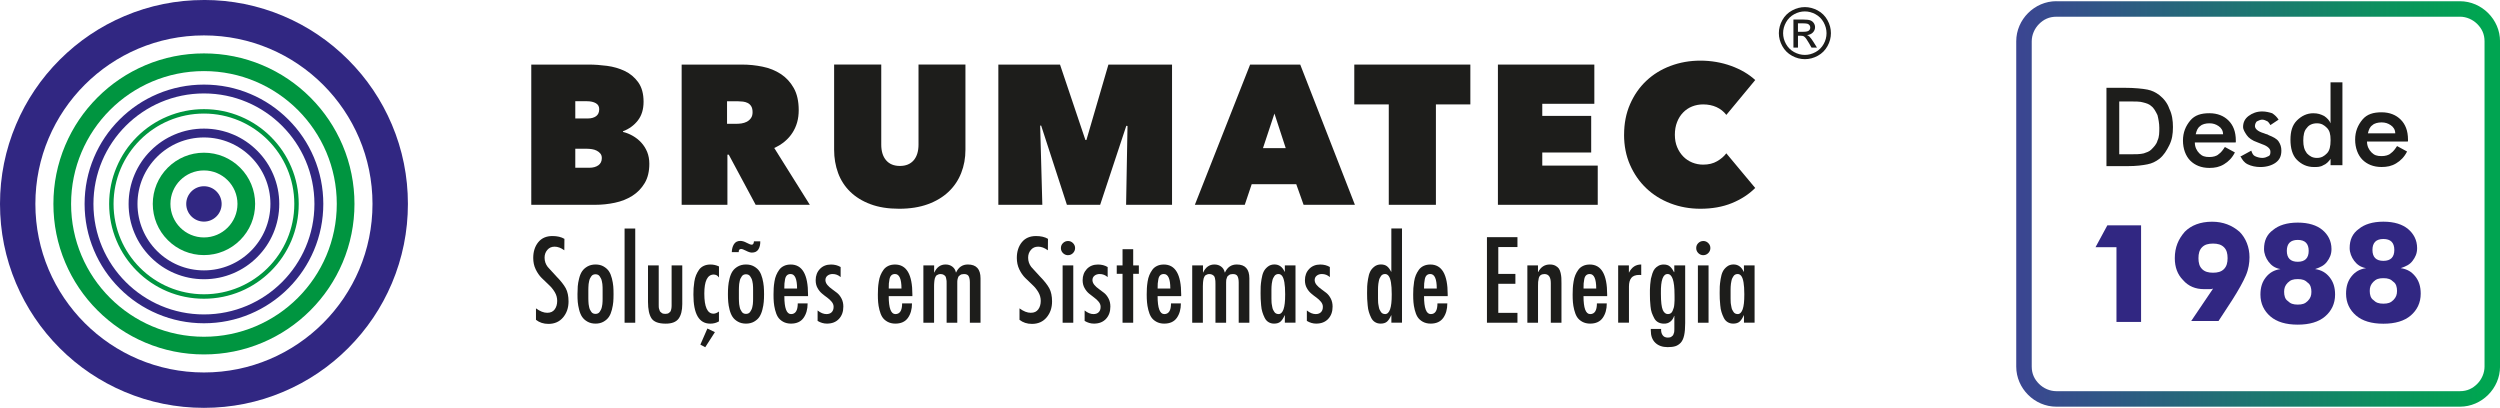 <svg xmlns="http://www.w3.org/2000/svg" xmlns:xlink="http://www.w3.org/1999/xlink" id="Camada_2" data-name="Camada 2" viewBox="0 0 729.33 118.99"><defs><style>      .cls-1 {        fill: none;      }      .cls-2 {        fill: #1d1d1b;      }      .cls-3 {        fill: url(#Gradiente_sem_nome_20);      }      .cls-4 {        fill: #312782;      }      .cls-5 {        fill: #009540;      }    </style><linearGradient id="Gradiente_sem_nome_20" data-name="Gradiente sem nome 20" x1="-1454.24" y1="2434.21" x2="-1411.73" y2="2434.21" gradientTransform="translate(5424.29 8154.91) scale(3.33 -3.33)" gradientUnits="userSpaceOnUse"><stop offset="0" stop-color="#3e4095"></stop><stop offset="1" stop-color="#00a551"></stop></linearGradient></defs><g id="P&#xE1;g_4" data-name="P&#xE1;g 4"><g><g><path class="cls-5" d="M59.5,49.72c5.4,0,9.78,4.38,9.78,9.77s-4.38,9.78-9.78,9.78-9.78-4.38-9.78-9.78,4.37-9.77,9.78-9.77M59.5,44.55c-3.99,0-7.74,1.56-10.56,4.37-2.82,2.83-4.37,6.58-4.37,10.56s1.55,7.74,4.37,10.56c2.82,2.82,6.57,4.38,10.56,4.38s7.74-1.56,10.56-4.38c2.82-2.82,4.37-6.57,4.37-10.56s-1.55-7.74-4.37-10.56c-2.82-2.81-6.57-4.37-10.56-4.37Z"></path><path class="cls-4" d="M64.66,59.49c0,2.85-2.31,5.16-5.16,5.16s-5.17-2.31-5.17-5.16,2.32-5.16,5.17-5.16,5.16,2.31,5.16,5.16"></path><path class="cls-4" d="M59.5,10.33c27.15,0,49.17,22.01,49.17,49.16s-22.02,49.17-49.17,49.17S10.32,86.64,10.32,59.49,32.34,10.33,59.5,10.33M59.5,0c-8.03,0-15.82,1.57-23.16,4.68-7.09,3-13.45,7.29-18.92,12.75-5.46,5.46-9.75,11.82-12.74,18.91C1.57,43.67,0,51.47,0,59.49s1.57,15.82,4.68,23.16c3,7.08,7.28,13.44,12.74,18.91,5.46,5.46,11.83,9.75,18.91,12.74,7.34,3.11,15.14,4.68,23.17,4.68s15.82-1.57,23.16-4.68c7.09-3,13.45-7.28,18.91-12.74,5.46-5.46,9.75-11.82,12.75-18.91,3.1-7.34,4.68-15.13,4.68-23.16s-1.57-15.82-4.68-23.16c-3-7.09-7.29-13.45-12.75-18.91-5.46-5.46-11.82-9.75-18.91-12.75-7.34-3.1-15.13-4.68-23.16-4.68Z"></path><path class="cls-4" d="M59.5,40.1c10.71,0,19.39,8.68,19.39,19.39s-8.68,19.39-19.39,19.39-19.39-8.69-19.39-19.39,8.69-19.39,19.39-19.39M59.5,37.52c-2.97,0-5.85.58-8.56,1.73-2.61,1.1-4.97,2.69-6.98,4.71-2.02,2.01-3.6,4.36-4.71,6.98-1.15,2.71-1.73,5.59-1.73,8.55s.58,5.85,1.73,8.55c1.1,2.62,2.69,4.96,4.71,6.98,2.01,2.02,4.37,3.61,6.98,4.71,2.71,1.14,5.59,1.73,8.56,1.73s5.84-.58,8.55-1.73c2.62-1.11,4.97-2.69,6.98-4.71,2.02-2.02,3.6-4.36,4.71-6.98,1.15-2.71,1.73-5.59,1.73-8.55s-.58-5.84-1.73-8.55c-1.11-2.62-2.69-4.97-4.71-6.98-2.02-2.02-4.37-3.61-6.98-4.71-2.71-1.14-5.59-1.73-8.55-1.73Z"></path><path class="cls-5" d="M59.5,33.13c14.56,0,26.36,11.8,26.36,26.36s-11.8,26.36-26.36,26.36-26.37-11.8-26.37-26.36,11.81-26.36,26.37-26.36M59.5,31.84c-3.73,0-7.36.74-10.77,2.18-3.29,1.39-6.25,3.38-8.79,5.92-2.54,2.54-4.53,5.5-5.92,8.8-1.45,3.4-2.18,7.03-2.18,10.76s.73,7.35,2.18,10.77c1.39,3.29,3.39,6.25,5.92,8.78,2.54,2.54,5.5,4.53,8.79,5.93,3.41,1.44,7.04,2.17,10.77,2.17s7.35-.74,10.76-2.17c3.3-1.4,6.25-3.39,8.79-5.93,2.54-2.53,4.53-5.5,5.93-8.78,1.44-3.42,2.17-7.03,2.17-10.77s-.72-7.36-2.17-10.76c-1.39-3.3-3.39-6.25-5.93-8.8-2.54-2.54-5.5-4.53-8.79-5.92-3.41-1.44-7.03-2.18-10.76-2.18Z"></path><path class="cls-4" d="M59.5,27.26c17.8,0,32.23,14.43,32.23,32.24s-14.43,32.23-32.23,32.23-32.24-14.43-32.24-32.23,14.43-32.24,32.24-32.24M59.5,24.68c-4.7,0-9.26.92-13.55,2.73-4.15,1.75-7.87,4.27-11.07,7.46-3.2,3.2-5.71,6.92-7.46,11.06-1.82,4.29-2.74,8.86-2.74,13.56s.92,9.26,2.74,13.55c1.75,4.15,4.26,7.87,7.46,11.07,3.19,3.2,6.92,5.71,11.07,7.46,4.29,1.82,8.85,2.74,13.55,2.74s9.26-.92,13.55-2.74c4.15-1.76,7.87-4.26,11.07-7.46,3.2-3.2,5.7-6.92,7.46-11.07,1.82-4.29,2.74-8.85,2.74-13.55s-.92-9.26-2.74-13.56c-1.76-4.15-4.26-7.87-7.46-11.06-3.2-3.19-6.92-5.71-11.07-7.46-4.29-1.82-8.85-2.73-13.55-2.73Z"></path><path class="cls-5" d="M59.5,20.74c21.4,0,38.75,17.35,38.75,38.75s-17.35,38.75-38.75,38.75-38.76-17.35-38.76-38.75S38.09,20.74,59.5,20.74M59.5,15.58c-5.93,0-11.68,1.16-17.1,3.45-5.23,2.22-9.93,5.38-13.96,9.41-4.03,4.03-7.2,8.72-9.41,13.96-2.29,5.41-3.45,11.16-3.45,17.09s1.16,11.68,3.45,17.09c2.21,5.23,5.38,9.93,9.41,13.96,4.03,4.03,8.73,7.2,13.96,9.41,5.42,2.29,11.17,3.45,17.1,3.45s11.68-1.16,17.09-3.45c5.23-2.21,9.93-5.38,13.96-9.41,4.03-4.03,7.19-8.73,9.41-13.96,2.29-5.42,3.45-11.17,3.45-17.09s-1.16-11.68-3.45-17.09c-2.22-5.23-5.38-9.93-9.41-13.96-4.03-4.03-8.73-7.2-13.96-9.41-5.42-2.29-11.17-3.45-17.09-3.45Z"></path><path class="cls-2" d="M181.75,38.49c.97.23,1.91.61,2.83,1.13.92.52,1.75,1.17,2.48,1.96.73.79,1.31,1.7,1.74,2.74.42,1.04.63,2.2.63,3.47,0,2.23-.45,4.11-1.36,5.63-.91,1.52-2.1,2.76-3.59,3.7-1.48.94-3.17,1.62-5.08,2.02-1.9.41-3.86.61-5.86.61h-18.55V18.84h16.81c1.66,0,3.42.13,5.29.37,1.87.25,3.59.75,5.17,1.5,1.58.75,2.89,1.85,3.93,3.29,1.04,1.45,1.56,3.34,1.56,5.69,0,2.19-.55,4.01-1.65,5.43-1.1,1.43-2.55,2.49-4.36,3.18v.17ZM167.83,29.53v5.03h3.69c.96,0,1.75-.22,2.37-.66.61-.44.92-1.13.92-2.06,0-.77-.32-1.35-.98-1.73-.66-.38-1.52-.58-2.6-.58h-3.41ZM167.83,43.39v5.55h4.1c1.08,0,1.95-.24,2.63-.72.67-.48,1.01-1.18,1.01-2.1,0-.54-.14-.98-.43-1.33-.29-.35-.65-.63-1.07-.84-.42-.22-.87-.35-1.36-.43-.48-.07-.93-.12-1.36-.12h-3.52Z"></path><path class="cls-2" d="M198.86,18.84h17.62c2,0,4,.2,5.98.61,1.99.4,3.76,1.12,5.32,2.14,1.56,1.02,2.82,2.38,3.79,4.1.96,1.71,1.44,3.86,1.44,6.44s-.61,4.71-1.84,6.62c-1.23,1.9-3,3.38-5.3,4.42l10.38,16.58h-15.8l-7.84-14.62h-.4v14.62h-13.35V18.84ZM212.09,36.12h2.7c.46,0,.97-.04,1.52-.11.55-.08,1.07-.25,1.55-.49.48-.25.88-.6,1.2-1.04.33-.44.49-1.03.49-1.76s-.14-1.31-.4-1.73c-.26-.42-.61-.74-1.03-.95-.42-.21-.88-.34-1.37-.4-.49-.06-.96-.09-1.38-.09h-3.27v6.59Z"></path><path class="cls-2" d="M262.3,60.9c-3.2,0-5.98-.44-8.35-1.33-2.37-.88-4.34-2.1-5.92-3.64-1.58-1.54-2.76-3.36-3.53-5.46-.77-2.1-1.16-4.36-1.16-6.79v-24.85h13.75v23.34c0,1.96.47,3.49,1.42,4.59.94,1.1,2.28,1.65,4.02,1.65s3.07-.55,4.02-1.65c.94-1.1,1.41-2.63,1.41-4.59v-23.34h13.69v24.85c0,2.43-.41,4.69-1.24,6.79-.83,2.1-2.05,3.92-3.67,5.46-1.62,1.54-3.63,2.76-6.04,3.64-2.41.88-5.21,1.33-8.4,1.33"></path><polygon class="cls-2" points="303.45 36.64 304.08 59.75 291.25 59.75 291.25 18.84 309.24 18.84 316.65 40.85 316.94 40.85 323.36 18.84 341.92 18.84 341.92 59.75 328.52 59.75 328.93 36.75 328.58 36.7 320.95 59.75 311.25 59.75 303.74 36.64 303.45 36.64"></polygon><path class="cls-2" d="M364.7,18.84h14.62l15.95,40.91h-14.97l-2.14-6.01h-13l-2.02,6.01h-14.56l16.12-40.91ZM371.8,33.11l-3.35,10.11h6.64l-3.3-10.11Z"></path><polygon class="cls-2" points="418.9 59.75 405.15 59.75 405.15 30.46 395.09 30.46 395.09 18.84 428.95 18.84 428.95 30.46 418.9 30.46 418.9 59.75"></polygon><polygon class="cls-2" points="436.99 18.84 465.12 18.84 465.12 30.28 449.93 30.28 449.93 33.81 464.2 33.81 464.2 44.49 449.93 44.49 449.93 48.31 466.11 48.31 466.11 59.75 436.99 59.75 436.99 18.84"></polygon><path class="cls-2" d="M473.8,39.29c0-3.27.58-6.24,1.74-8.89,1.16-2.66,2.73-4.93,4.74-6.82,2-1.89,4.36-3.34,7.08-4.36,2.72-1.02,5.61-1.53,8.7-1.53s6.14.51,8.95,1.53c2.81,1.02,5.16,2.4,7.05,4.13l-8.43,10.17c-.77-1-1.74-1.76-2.89-2.28-1.15-.52-2.45-.78-3.87-.78-1.15,0-2.23.2-3.23.6-1,.4-1.88.99-2.63,1.77-.75.77-1.34,1.7-1.76,2.8-.43,1.1-.64,2.32-.64,3.67s.22,2.55.66,3.61c.44,1.06,1.04,1.98,1.79,2.75.75.77,1.63,1.35,2.63,1.76,1,.4,2.06.61,3.17.61,1.58,0,2.94-.33,4.07-.99,1.14-.66,2.03-1.43,2.69-2.31l8.43,10.11c-1.85,1.85-4.12,3.32-6.81,4.42-2.7,1.1-5.76,1.64-9.19,1.64-3.08,0-5.98-.52-8.7-1.56-2.72-1.04-5.08-2.51-7.08-4.42-2.01-1.91-3.58-4.18-4.74-6.82-1.16-2.64-1.74-5.58-1.74-8.81"></path><path class="cls-2" d="M164.66,69.68l-.03,3.34c-.97-.71-1.91-1.06-2.82-1.06s-1.59.31-2.13.94c-.54.62-.81,1.38-.81,2.27,0,1.02.31,1.92.93,2.72l2.52,2.75c1.28,1.3,2.19,2.46,2.73,3.46.54,1,.81,2.29.81,3.86,0,1.83-.53,3.38-1.59,4.64-1.06,1.26-2.49,1.89-4.27,1.89-1.43,0-2.65-.4-3.64-1.19v-3.34c1.17.86,2.26,1.29,3.27,1.29s1.7-.33,2.19-.99c.49-.66.73-1.49.73-2.49,0-.9-.23-1.75-.71-2.55-.48-.8-1.06-1.51-1.76-2.15-.7-.64-1.38-1.3-2.07-1.99-.68-.68-1.26-1.52-1.74-2.52-.48-.99-.71-2.09-.71-3.31,0-1.85.49-3.38,1.46-4.58.97-1.2,2.35-1.81,4.14-1.81,1.41,0,2.58.27,3.51.83"></path><path class="cls-2" d="M176.1,93.83c-.68.39-1.47.58-2.36.58s-1.7-.19-2.37-.58c-.68-.38-1.19-.86-1.56-1.41-.37-.55-.65-1.24-.86-2.07-.21-.83-.34-1.58-.4-2.25-.06-.67-.08-1.43-.08-2.27s.03-1.63.08-2.32c.06-.68.18-1.44.4-2.28.21-.84.49-1.53.86-2.08.37-.55.88-1.02,1.56-1.41.67-.38,1.46-.58,2.37-.58s1.69.19,2.36.58c.67.39,1.19.86,1.55,1.41.37.55.65,1.25.86,2.08.21.84.34,1.6.4,2.28.06.69.08,1.46.08,2.32s-.03,1.59-.08,2.27c-.06.67-.19,1.42-.4,2.25-.21.83-.49,1.52-.86,2.07-.36.55-.88,1.02-1.55,1.41M173.01,91.42c.21.1.45.15.72.15s.5-.05.71-.15c.21-.1.38-.25.51-.45.13-.2.25-.4.36-.61.11-.21.2-.47.27-.79.07-.32.11-.6.15-.84.03-.24.05-.54.06-.88.01-.34.01-.61.01-.79v-2.49c0-.19,0-.46-.01-.81-.01-.35-.03-.65-.06-.9-.04-.24-.09-.53-.15-.84-.07-.32-.15-.59-.27-.8-.11-.21-.23-.41-.36-.61-.13-.2-.3-.35-.51-.45-.21-.1-.45-.15-.71-.15s-.51.05-.72.15c-.21.1-.38.25-.51.45-.13.2-.25.4-.37.61-.11.21-.19.47-.26.8-.07.32-.11.6-.15.84-.03.24-.06.54-.06.9-.01.35-.02.62-.02.81v2.49c0,.18,0,.45.02.79,0,.34.03.63.06.88.03.24.08.52.15.84.07.32.15.59.26.79.11.21.23.41.37.61.13.2.3.35.51.45Z"></path><rect class="cls-2" x="182.21" y="66.67" width="3.11" height="27.48"></rect><path class="cls-2" d="M189.06,77.43h3.11v11.54c0,.08,0,.25.01.53.01.28.04.46.08.55.04.09.09.24.15.46.06.22.13.37.23.45.1.08.22.17.35.29.13.12.29.21.48.25.19.05.39.07.61.07s.43-.02.61-.07c.19-.04.34-.11.46-.22.12-.1.23-.19.33-.28.1-.09.18-.23.23-.41.05-.19.1-.34.13-.45.03-.11.06-.28.07-.51.01-.23.02-.4.02-.51v-11.69h3.11v11.29c0,1.85-.36,3.27-1.07,4.24-.72.97-1.97,1.46-3.76,1.46-2.09,0-3.48-.52-4.16-1.56-.67-1.04-1.01-2.64-1.01-4.8v-10.63Z"></path><path class="cls-2" d="M209.75,77.73v3.15h-.07c-.33-.5-.82-.77-1.46-.79-1.83.02-2.75,1.87-2.75,5.56,0,3.91.9,5.86,2.68,5.86.49,0,1.02-.21,1.59-.63v2.88c-.75.44-1.59.66-2.52.66-3.29,0-4.93-2.82-4.93-8.47,0-.68.01-1.31.05-1.87.04-.56.11-1.2.22-1.92.11-.71.28-1.35.51-1.9.23-.55.52-1.07.86-1.56.34-.49.8-.86,1.37-1.13.58-.27,1.22-.4,1.95-.4.88,0,1.71.19,2.49.56M206.37,95.84l2.19,1.06-2.82,4.4-1.42-.76,2.05-4.7Z"></path><path class="cls-2" d="M220,93.83c-.68.39-1.47.58-2.37.58s-1.7-.19-2.37-.58c-.68-.38-1.2-.86-1.56-1.41-.36-.55-.65-1.24-.86-2.07-.21-.83-.34-1.58-.39-2.25-.06-.67-.09-1.43-.09-2.27s.03-1.63.09-2.32c.05-.68.18-1.44.39-2.28.21-.84.5-1.53.86-2.08.36-.55.88-1.02,1.56-1.41.67-.38,1.46-.58,2.37-.58s1.69.19,2.37.58c.67.39,1.19.86,1.55,1.41.36.55.65,1.25.86,2.08.21.84.34,1.6.4,2.28.06.69.09,1.46.09,2.32s-.03,1.59-.09,2.27c-.05.67-.19,1.42-.4,2.25-.21.83-.5,1.52-.86,2.07-.36.55-.88,1.02-1.55,1.41M219.95,70.41h1.85c.02.93-.16,1.71-.55,2.34-.39.63-1.02.94-1.9.94-.44,0-1-.17-1.69-.53-.69-.35-1.16-.53-1.42-.53-.53,0-.77.31-.73.93h-2.02c.02-.9.23-1.68.63-2.32.4-.64,1.02-.96,1.86-.96.55,0,1.17.18,1.85.55.69.37,1.18.55,1.49.55.38,0,.58-.32.63-.96ZM216.92,91.42c.21.1.45.15.71.15s.5-.05.71-.15c.21-.1.38-.25.51-.45.13-.2.25-.4.36-.61.11-.21.2-.47.27-.79.07-.32.11-.6.15-.84.03-.24.05-.54.06-.88,0-.34.01-.61.01-.79v-2.49c0-.19,0-.46-.01-.81-.01-.35-.03-.65-.06-.9-.04-.24-.08-.53-.15-.84-.07-.32-.15-.59-.27-.8-.11-.21-.23-.41-.36-.61-.13-.2-.3-.35-.51-.45-.21-.1-.45-.15-.71-.15s-.5.05-.71.15c-.21.1-.38.25-.51.45-.13.2-.25.4-.36.61-.11.21-.2.47-.26.8-.07.32-.12.6-.15.84-.03.24-.05.54-.06.9-.01.35-.02.62-.02.81v2.49c0,.18,0,.45.02.79.01.34.03.63.06.88.03.24.08.52.15.84.06.32.15.59.26.79.11.21.23.41.36.61.13.2.3.35.51.45Z"></path><path class="cls-2" d="M235.71,86.4h-6.89c0,3.49.65,5.23,1.95,5.23s1.96-1.04,1.96-3.11h2.88c0,1.7-.4,3.11-1.19,4.22-.79,1.11-2.01,1.67-3.67,1.67-.88,0-1.65-.19-2.31-.56-.66-.37-1.16-.84-1.51-1.39-.34-.55-.61-1.24-.81-2.05-.2-.82-.33-1.56-.38-2.23-.06-.67-.08-1.43-.08-2.27,0-.68.02-1.3.05-1.85.03-.55.1-1.19.22-1.9.11-.72.28-1.35.52-1.9.23-.55.52-1.07.88-1.56.35-.49.82-.86,1.39-1.13.57-.27,1.22-.4,1.95-.4,3.38,0,5.06,2.91,5.06,8.74v.5ZM228.82,84.18h3.71c0-2.82-.63-4.24-1.89-4.24-.44,0-.8.13-1.06.38-.27.26-.45.63-.55,1.14-.1.51-.16.92-.18,1.23-.02.31-.04.73-.04,1.26v.23Z"></path><path class="cls-2" d="M245.24,77.89v2.95c-.66-.59-1.43-.9-2.32-.9-.6,0-1.1.16-1.51.48-.41.32-.61.76-.61,1.31.02.51.22.98.58,1.41.36.43.8.82,1.31,1.18.51.35,1.02.73,1.52,1.14.51.41.94.96,1.29,1.64.35.68.53,1.47.53,2.35,0,1.48-.43,2.68-1.29,3.59-.86.92-2.03,1.37-3.51,1.37-.92,0-1.83-.26-2.71-.79v-3.05c.88.71,1.74,1.06,2.58,1.06.66,0,1.18-.19,1.54-.56.36-.37.55-.89.55-1.55,0-.53-.18-1.02-.55-1.47-.37-.45-.81-.86-1.31-1.23-.51-.36-1.02-.75-1.52-1.18-.51-.42-.95-.96-1.31-1.62-.37-.66-.54-1.42-.54-2.28,0-1.32.41-2.41,1.24-3.28.83-.86,1.9-1.29,3.23-1.29,1.05,0,1.99.24,2.81.73"></path><path class="cls-2" d="M266.16,86.4h-6.89c0,3.49.65,5.23,1.95,5.23s1.96-1.04,1.96-3.11h2.88c0,1.7-.4,3.11-1.19,4.22-.79,1.11-2.02,1.67-3.67,1.67-.88,0-1.65-.19-2.32-.56-.66-.37-1.16-.84-1.51-1.39-.34-.55-.61-1.24-.81-2.05-.2-.82-.33-1.56-.38-2.23-.06-.67-.08-1.43-.08-2.27,0-.68.02-1.3.05-1.85.03-.55.1-1.19.22-1.9.11-.72.28-1.35.51-1.9.23-.55.52-1.07.88-1.56.35-.49.82-.86,1.39-1.13.57-.27,1.22-.4,1.95-.4,3.38,0,5.07,2.91,5.07,8.74v.5ZM259.28,84.18h3.71c0-2.82-.63-4.24-1.89-4.24-.44,0-.79.13-1.06.38-.27.26-.45.63-.55,1.14-.1.51-.16.92-.18,1.23-.02.31-.03.73-.03,1.26v.23Z"></path><path class="cls-2" d="M272.52,77.43v2.05h.06c.71-1.54,1.8-2.32,3.28-2.32.75,0,1.4.2,1.95.61.55.41.91.98,1.06,1.71h.06c.71-1.54,1.85-2.32,3.44-2.32,2.45,0,3.68,1.35,3.68,4.04v12.95h-3.11v-11.72c0-.77-.11-1.38-.33-1.82-.22-.44-.67-.66-1.36-.66-.24,0-.46.03-.65.07-.18.04-.35.12-.49.23-.15.11-.27.21-.37.3-.1.09-.18.23-.23.41-.06.19-.1.34-.15.45-.04.11-.07.29-.08.55,0,.26-.01.43-.01.51v11.69h-3.11v-11.36c0-.42,0-.7-.01-.84,0-.14-.05-.38-.12-.71-.06-.33-.15-.56-.26-.7-.11-.13-.28-.26-.51-.4-.23-.13-.53-.2-.88-.2-.25,0-.46.04-.65.12-.19.08-.34.15-.46.23-.12.08-.23.21-.33.41-.1.2-.17.36-.21.48-.04.12-.08.32-.12.6-.03.27-.05.46-.06.56,0,.1-.02.31-.04.61,0,.31-.01.5-.01.56v10.63h-3.12v-16.72h3.15Z"></path><path class="cls-2" d="M305.73,69.68l-.03,3.34c-.97-.71-1.91-1.06-2.82-1.06s-1.6.31-2.13.94c-.54.62-.81,1.38-.81,2.27,0,1.02.31,1.92.92,2.72l2.52,2.75c1.28,1.3,2.19,2.46,2.73,3.46.54,1,.81,2.29.81,3.86,0,1.83-.53,3.38-1.59,4.64-1.06,1.26-2.49,1.89-4.27,1.89-1.43,0-2.65-.4-3.64-1.19v-3.34c1.17.86,2.26,1.29,3.28,1.29s1.7-.33,2.19-.99c.49-.66.73-1.49.73-2.49,0-.9-.24-1.75-.71-2.55-.47-.8-1.05-1.51-1.75-2.15-.7-.64-1.39-1.3-2.07-1.99-.69-.68-1.26-1.52-1.74-2.52-.47-.99-.71-2.09-.71-3.31,0-1.85.49-3.38,1.46-4.58.97-1.2,2.35-1.81,4.14-1.81,1.41,0,2.58.27,3.51.83"></path><path class="cls-2" d="M311.58,74.45c-.57,0-1.06-.21-1.47-.61-.41-.41-.61-.9-.61-1.47s.2-1.06.61-1.46c.41-.4.9-.6,1.47-.6s1.03.2,1.45.61c.4.41.61.89.61,1.44s-.21,1.06-.61,1.47c-.41.41-.89.61-1.45.61M313.11,94.15h-3.11v-16.72h3.11v16.72Z"></path><path class="cls-2" d="M323.14,77.89v2.95c-.66-.59-1.44-.9-2.32-.9-.59,0-1.1.16-1.51.48-.41.32-.61.76-.61,1.31.02.51.22.98.58,1.41.36.43.8.82,1.31,1.18.51.35,1.02.73,1.52,1.14.51.41.94.96,1.29,1.64.36.68.53,1.47.53,2.35,0,1.48-.43,2.68-1.29,3.59-.86.92-2.03,1.37-3.51,1.37-.93,0-1.83-.26-2.71-.79v-3.05c.88.71,1.74,1.06,2.58,1.06.66,0,1.17-.19,1.53-.56.37-.37.55-.89.55-1.55,0-.53-.18-1.02-.55-1.47-.36-.45-.8-.86-1.31-1.23-.51-.36-1.01-.75-1.52-1.18-.51-.42-.94-.96-1.31-1.62-.37-.66-.55-1.42-.55-2.28,0-1.32.42-2.41,1.24-3.28.83-.86,1.91-1.29,3.23-1.29,1.06,0,2,.24,2.82.73"></path><polygon class="cls-2" points="327.48 72.7 330.59 72.7 330.59 77.43 332.24 77.43 332.24 79.88 330.59 79.88 330.59 94.15 327.48 94.15 327.48 79.88 325.79 79.88 325.79 77.43 327.48 77.43 327.48 72.7"></polygon><path class="cls-2" d="M344.6,86.4h-6.89c0,3.49.65,5.23,1.95,5.23s1.96-1.04,1.96-3.11h2.88c0,1.7-.4,3.11-1.19,4.22-.79,1.11-2.02,1.67-3.68,1.67-.88,0-1.65-.19-2.31-.56-.66-.37-1.16-.84-1.51-1.39-.34-.55-.61-1.24-.81-2.05-.2-.82-.33-1.56-.38-2.23-.06-.67-.09-1.43-.09-2.27,0-.68.02-1.3.05-1.85.03-.55.1-1.19.21-1.9.11-.72.28-1.35.51-1.9.23-.55.52-1.07.88-1.56.35-.49.82-.86,1.39-1.13.57-.27,1.22-.4,1.95-.4,3.38,0,5.07,2.91,5.07,8.74v.5ZM337.71,84.18h3.71c0-2.82-.63-4.24-1.89-4.24-.44,0-.8.13-1.06.38-.27.26-.45.63-.54,1.14-.1.51-.16.92-.18,1.23-.02.31-.03.73-.03,1.26v.23Z"></path><path class="cls-2" d="M350.95,77.43v2.05h.06c.71-1.54,1.8-2.32,3.28-2.32.75,0,1.4.2,1.95.61.55.41.91.98,1.06,1.71h.07c.71-1.54,1.85-2.32,3.44-2.32,2.45,0,3.67,1.35,3.67,4.04v12.95h-3.11v-11.72c0-.77-.11-1.38-.33-1.82-.22-.44-.67-.66-1.35-.66-.24,0-.46.03-.65.07-.19.04-.35.12-.5.23-.14.11-.27.21-.36.3-.1.09-.18.23-.23.41-.06.19-.11.34-.15.45-.05.11-.07.29-.08.55,0,.26-.02.43-.02.51v11.69h-3.11v-11.36c0-.42,0-.7-.02-.84,0-.14-.05-.38-.11-.71-.07-.33-.15-.56-.27-.7-.11-.13-.28-.26-.51-.4-.23-.13-.52-.2-.88-.2-.24,0-.46.04-.64.12-.19.08-.34.15-.46.23-.12.08-.23.21-.33.41-.1.2-.17.36-.21.48-.05.12-.08.32-.12.6-.04.27-.06.46-.07.56-.01.1-.02.31-.03.61-.01.31-.02.5-.02.56v10.63h-3.11v-16.72h3.14Z"></path><path class="cls-2" d="M374.83,94.15v-2.15h-.07c-.35.82-.75,1.42-1.19,1.82-.44.39-1.07.59-1.89.59-.62,0-1.16-.15-1.64-.45-.48-.3-.85-.72-1.11-1.27-.27-.55-.49-1.1-.66-1.66-.18-.55-.3-1.21-.36-1.99-.07-.77-.11-1.39-.13-1.84-.02-.45-.03-1-.03-1.64,0-.77.01-1.43.03-1.99.02-.55.11-1.27.25-2.15.14-.88.34-1.6.61-2.15.26-.55.67-1.04,1.21-1.47.54-.43,1.19-.65,1.93-.65,1.35,0,2.34.71,2.98,2.12h.07v-1.85h3.11v16.72h-3.11ZM372.97,91.63c1.32,0,1.97-1.88,1.95-5.63v-.23c0-2.76-.3-4.51-.89-5.27-.29-.38-.64-.56-1.06-.56-.25,0-.47.05-.68.15-.21.1-.38.25-.51.45-.13.2-.25.4-.36.61-.11.21-.19.48-.25.79-.06.32-.1.6-.15.83-.04.23-.07.53-.08.89-.01.37-.02.64-.02.81v2.6c0,.19,0,.46.02.83,0,.37.04.66.08.89.05.23.09.51.15.83.06.32.14.58.25.79.11.21.23.41.36.61.13.2.3.35.51.45.21.1.43.15.68.15Z"></path><path class="cls-2" d="M387.96,77.89v2.95c-.66-.59-1.43-.9-2.31-.9-.6,0-1.1.16-1.51.48-.41.32-.61.76-.61,1.31.02.51.21.98.58,1.41.36.43.8.82,1.31,1.18.51.35,1.02.73,1.52,1.14.51.41.94.96,1.29,1.64.35.68.53,1.47.53,2.35,0,1.48-.43,2.68-1.29,3.59-.86.92-2.03,1.37-3.51,1.37-.92,0-1.83-.26-2.71-.79v-3.05c.88.71,1.74,1.06,2.58,1.06.66,0,1.18-.19,1.54-.56.37-.37.55-.89.55-1.55,0-.53-.18-1.02-.55-1.47-.37-.45-.8-.86-1.31-1.23-.51-.36-1.02-.75-1.52-1.18-.51-.42-.95-.96-1.31-1.62-.37-.66-.54-1.42-.54-2.28,0-1.32.41-2.41,1.24-3.28.83-.86,1.91-1.29,3.23-1.29,1.05,0,1.99.24,2.81.73"></path><path class="cls-2" d="M405.91,94.15v-2.15h-.07c-.35.82-.75,1.42-1.19,1.82-.44.39-1.07.59-1.89.59-.62,0-1.16-.15-1.64-.45-.48-.3-.85-.72-1.11-1.27-.27-.55-.49-1.1-.66-1.66-.18-.55-.3-1.21-.36-1.99-.07-.77-.11-1.39-.14-1.84-.02-.45-.03-1-.03-1.64,0-.77.01-1.43.03-1.99.02-.55.11-1.27.25-2.15.14-.88.34-1.6.61-2.15.26-.55.67-1.04,1.21-1.47.54-.43,1.19-.65,1.93-.65s1.35.18,1.79.53c.44.35.84.88,1.19,1.59h.07v-12.61h3.11v27.48h-3.11ZM404.06,91.63c1.32,0,1.97-1.88,1.95-5.63v-.23c0-2.76-.3-4.51-.9-5.27-.28-.38-.64-.56-1.05-.56-.25,0-.47.05-.68.15-.21.1-.38.25-.51.45-.13.2-.25.4-.36.61-.11.21-.19.48-.25.79-.06.32-.1.6-.15.83-.04.23-.07.53-.08.89-.01.37-.02.64-.02.81v2.6c0,.19,0,.46.02.83,0,.37.04.66.08.89.05.23.09.51.15.83.05.32.14.58.25.79.11.21.23.41.36.61.14.2.3.35.51.45.21.1.43.15.68.15Z"></path><path class="cls-2" d="M422.33,86.4h-6.89c0,3.49.65,5.23,1.96,5.23s1.95-1.04,1.95-3.11h2.88c0,1.7-.4,3.11-1.19,4.22-.8,1.11-2.02,1.67-3.67,1.67-.88,0-1.66-.19-2.32-.56-.66-.37-1.16-.84-1.51-1.39-.34-.55-.61-1.24-.81-2.05-.2-.82-.33-1.56-.38-2.23-.06-.67-.08-1.43-.08-2.27,0-.68.01-1.3.05-1.85.04-.55.11-1.19.22-1.9.11-.72.28-1.35.51-1.9.23-.55.53-1.07.88-1.56.36-.49.82-.86,1.39-1.13.58-.27,1.22-.4,1.95-.4,3.38,0,5.07,2.91,5.07,8.74v.5ZM415.44,84.18h3.71c0-2.82-.63-4.24-1.89-4.24-.44,0-.79.13-1.05.38-.27.26-.45.63-.55,1.14-.1.51-.16.92-.18,1.23-.02.31-.04.73-.04,1.26v.23Z"></path><polygon class="cls-2" points="433.79 69.19 442.69 69.19 442.69 72.07 437.1 72.07 437.1 79.91 442.09 79.91 442.09 82.79 437.1 82.79 437.1 91.27 442.69 91.27 442.69 94.15 433.79 94.15 433.79 69.19"></polygon><path class="cls-2" d="M448.68,77.43v1.92h.07c.75-1.46,1.88-2.19,3.38-2.19.64,0,1.18.12,1.62.35.44.23.77.51,1.01.83.23.32.4.76.53,1.31.12.55.19,1.03.21,1.44.02.41.03.93.03,1.58v11.49h-3.11v-11.56c0-1.76-.62-2.65-1.85-2.65-.44,0-.8.1-1.09.3-.29.2-.48.51-.58.94-.1.43-.16.78-.18,1.06-.02.28-.03.67-.03,1.17v10.73h-3.11v-16.72h3.11Z"></path><path class="cls-2" d="M468.85,86.4h-6.89c0,3.49.65,5.23,1.95,5.23s1.96-1.04,1.96-3.11h2.88c0,1.7-.4,3.11-1.19,4.22-.79,1.11-2.02,1.67-3.67,1.67-.88,0-1.65-.19-2.32-.56-.66-.37-1.16-.84-1.51-1.39-.34-.55-.61-1.24-.81-2.05-.2-.82-.33-1.56-.38-2.23-.06-.67-.08-1.43-.08-2.27,0-.68.02-1.3.05-1.85.03-.55.1-1.19.22-1.9.11-.72.28-1.35.51-1.9.23-.55.52-1.07.88-1.56.35-.49.82-.86,1.39-1.13.57-.27,1.22-.4,1.95-.4,3.38,0,5.07,2.91,5.07,8.74v.5ZM461.96,84.18h3.71c0-2.82-.63-4.24-1.89-4.24-.44,0-.79.13-1.06.38-.27.26-.45.63-.54,1.14-.1.51-.16.92-.18,1.23-.02.31-.03.73-.03,1.26v.23Z"></path><path class="cls-2" d="M475.2,77.43v2.05h.06c.77-1.54,1.95-2.32,3.54-2.32v3.08l-.53-.04c-1.1,0-1.89.29-2.35.86-.47.58-.7,1.42-.7,2.55v10.53h-3.15v-16.72h3.12Z"></path><path class="cls-2" d="M491.62,77.43v16.85c0,1.46-.1,2.65-.31,3.59-.21.94-.55,1.65-1.01,2.14-.47.48-.98.81-1.56.99-.57.18-1.31.27-2.22.27-1.52,0-2.72-.42-3.6-1.26-.89-.84-1.33-2.03-1.33-3.58v-.46h3.01c-.04.69.09,1.28.41,1.77.32.5.85.75,1.57.75.22,0,.42-.03.61-.07.19-.05.34-.12.46-.23.12-.11.23-.21.33-.28.1-.08.18-.22.23-.41.06-.2.11-.34.15-.43.05-.09.07-.27.08-.53,0-.27.02-.44.02-.51v-3.86h-.07c-.22.71-.59,1.26-1.11,1.67-.52.41-1.14.6-1.87.58-.64,0-1.2-.14-1.69-.41-.49-.27-.87-.67-1.14-1.19-.27-.52-.51-1.04-.7-1.56-.18-.52-.31-1.15-.38-1.9-.07-.75-.11-1.35-.14-1.81-.02-.45-.03-1-.03-1.64v-1.36c0-.31.03-.82.08-1.52.06-.71.13-1.27.21-1.71.09-.43.24-.94.43-1.54.2-.6.44-1.06.72-1.39.28-.33.63-.62,1.07-.86.44-.24.94-.36,1.49-.36.77,0,1.38.18,1.82.56.44.38.85.94,1.22,1.69l.07-.07v-1.92h3.14ZM488.51,85.87c0-3.95-.68-5.93-2.02-5.93s-2,1.82-1.95,5.46v.3c0,2.34.19,3.93.56,4.77.36.77.85,1.16,1.49,1.16.31,0,.58-.08.81-.23.23-.15.42-.38.55-.7.13-.31.24-.61.33-.9.09-.28.15-.66.18-1.13.03-.46.06-.81.06-1.06.01-.24.01-.59,0-1.03,0-.44-.01-.69-.01-.73Z"></path><path class="cls-2" d="M496.92,74.45c-.57,0-1.07-.21-1.47-.61-.41-.41-.61-.9-.61-1.47s.2-1.06.61-1.46c.41-.4.9-.6,1.47-.6s1.03.2,1.44.61c.41.41.61.89.61,1.44s-.2,1.06-.61,1.47c-.41.41-.89.61-1.44.61M498.44,94.15h-3.11v-16.72h3.11v16.72Z"></path><path class="cls-2" d="M508.77,94.15v-2.15h-.07c-.35.82-.75,1.42-1.19,1.82-.44.39-1.07.59-1.89.59-.62,0-1.16-.15-1.64-.45-.48-.3-.85-.72-1.11-1.27-.27-.55-.49-1.1-.66-1.66-.18-.55-.3-1.21-.36-1.99-.07-.77-.11-1.39-.14-1.84-.02-.45-.03-1-.03-1.64,0-.77.01-1.43.03-1.99.03-.55.11-1.27.25-2.15.14-.88.34-1.6.61-2.15.26-.55.67-1.04,1.21-1.47.54-.43,1.19-.65,1.93-.65,1.35,0,2.34.71,2.98,2.12h.07v-1.85h3.11v16.72h-3.11ZM506.92,91.63c1.32,0,1.97-1.88,1.95-5.63v-.23c0-2.76-.3-4.51-.89-5.27-.29-.38-.64-.56-1.06-.56-.25,0-.47.05-.68.15-.21.1-.38.25-.51.45-.13.2-.25.4-.36.61-.11.21-.19.48-.25.79-.06.32-.1.6-.15.83-.04.23-.07.53-.08.89-.01.37-.02.64-.02.81v2.6c0,.19,0,.46.02.83,0,.37.04.66.08.89.05.23.09.51.15.83.05.32.14.58.25.79.11.21.23.41.36.61.13.2.3.35.51.45.21.1.43.15.68.15Z"></path><path class="cls-2" d="M524.52,9.27h1.6c.77,0,1.29-.11,1.57-.34.28-.23.42-.53.42-.9,0-.24-.07-.46-.2-.65-.13-.19-.32-.33-.56-.43-.24-.09-.68-.14-1.33-.14h-1.5v2.45ZM523.2,13.87V5.7h2.81c.96,0,1.66.08,2.09.23.43.15.77.41,1.03.79.25.37.38.77.38,1.2,0,.59-.21,1.12-.64,1.56-.43.44-.99.69-1.7.75.29.12.52.26.69.43.33.32.73.86,1.21,1.62l1,1.6h-1.6l-.73-1.29c-.57-1.01-1.03-1.65-1.38-1.9-.24-.19-.59-.28-1.05-.27h-.78v3.46h-1.32ZM526.54,3.33c-1.07,0-2.11.27-3.12.82-1.01.55-1.8,1.33-2.37,2.35-.57,1.02-.86,2.08-.86,3.18s.28,2.14.84,3.15c.56,1,1.34,1.79,2.35,2.35,1.01.56,2.06.84,3.15.84s2.14-.28,3.15-.84c1.01-.56,1.79-1.34,2.35-2.35.56-1,.83-2.05.83-3.15s-.29-2.16-.85-3.18c-.57-1.02-1.36-1.8-2.37-2.35-1.01-.55-2.05-.82-3.11-.82ZM526.54,2.07c1.28,0,2.52.33,3.74.98,1.21.65,2.16,1.59,2.84,2.81.68,1.22,1.02,2.49,1.02,3.81s-.33,2.57-1,3.78c-.67,1.21-1.6,2.15-2.81,2.81-1.21.67-2.47,1-3.78,1s-2.58-.33-3.78-1c-1.21-.67-2.14-1.6-2.81-2.81-.67-1.21-1.01-2.47-1.01-3.78s.34-2.59,1.02-3.81c.68-1.22,1.63-2.15,2.85-2.81,1.22-.66,2.46-.98,3.74-.98Z"></path></g><g><path class="cls-3" d="M599.9.36h117.74c3.19,0,6.11,1.33,8.24,3.46,2.13,2.13,3.46,5.05,3.46,8.24v94.88c0,3.19-1.33,6.11-3.46,8.24-2.13,2.13-5.05,3.46-8.24,3.46h-117.74c-3.19,0-6.11-1.33-8.24-3.46-2.13-2.13-3.46-5.05-3.46-8.24V12.05c0-3.19,1.33-6.11,3.46-8.24,2.13-2.13,5.05-3.46,8.24-3.46ZM717.64,4.88h-117.74c-2.13,0-3.72.8-5.05,2.13-1.33,1.33-2.13,3.19-2.13,5.05v94.88c0,2.13.8,3.72,2.13,5.05,1.33,1.33,3.19,2.13,5.05,2.13h117.74c2.13,0,3.72-.8,5.05-2.13,1.33-1.33,2.13-3.19,2.13-5.05V12.05c0-2.13-.8-3.72-2.13-5.05-1.33-1.33-3.19-2.13-5.05-2.13Z"></path><path class="cls-2" d="M618.24,45.01h3.19c1.59,0,2.92,0,3.99-.27.8-.27,1.59-.53,2.13-1.06.8-.8,1.59-1.59,1.86-2.66.53-1.06.53-2.39.53-3.72s-.27-2.66-.53-3.72c-.53-1.06-1.06-2.13-1.86-2.66-.53-.53-1.33-.8-2.39-1.06-.8-.27-2.39-.27-4.25-.27h-2.66v16.21-.8ZM614.52,48.47v-22.86h5.05c3.19,0,5.58.27,6.91.53,1.33.27,2.39.8,3.46,1.59,1.33,1.06,2.39,2.39,2.92,3.99.8,1.59,1.06,3.46,1.06,5.32,0,2.13-.27,3.72-1.06,5.32-.8,1.59-1.59,2.92-2.92,3.99-1.06.8-2.13,1.33-3.46,1.59-1.33.27-3.19.53-5.85.53h-6.11ZM651.99,41.56h-11.69c0,1.33.53,2.39,1.33,3.19s1.59,1.06,2.92,1.06c1.06,0,2.13-.27,2.66-.8.8-.53,1.33-1.33,1.86-2.13l2.92,1.59c-.8,1.59-1.86,2.66-3.19,3.46-1.33.8-2.66,1.06-4.25,1.06-2.39,0-4.25-.8-5.58-2.13s-2.13-3.46-2.13-5.85.8-4.25,2.13-5.85c1.33-1.59,3.19-2.13,5.58-2.13s4.25.8,5.58,2.13c1.33,1.33,2.13,3.19,2.13,5.85v.53h-.27ZM648.54,39.16c0-1.06-.53-1.86-1.33-2.39s-1.59-.8-2.66-.8-2.13.27-2.66.8c-.8.53-1.06,1.33-1.33,2.39h7.97ZM653.85,45.54l2.92-1.59c.27.8.53,1.33,1.06,1.59s1.33.53,2.13.53,1.33-.27,1.86-.53.53-.8.53-1.33c0-.8-.8-1.59-2.39-2.13-.53-.27-.8-.27-1.33-.53-1.59-.53-2.66-1.33-3.19-2.13-.53-.8-1.06-1.59-1.06-2.39,0-1.33.53-2.39,1.59-3.19,1.06-.8,2.39-1.33,3.99-1.33,1.06,0,2.13.27,2.92.53.8.53,1.33,1.06,1.86,1.86l-2.39,1.59c-.27-.53-.53-.8-.8-1.06-.53-.27-1.06-.53-1.59-.53s-1.06.27-1.59.53c-.27.27-.53.8-.53,1.33,0,.8.8,1.59,2.66,2.13.53.27,1.06.27,1.33.53,1.33.53,2.39,1.06,2.92,1.86.53.8.8,1.59.8,2.66,0,1.59-.53,2.66-1.59,3.46-1.06.8-2.66,1.33-4.52,1.33-1.33,0-2.66-.27-3.72-.8-1.06-.53-1.59-1.33-2.13-2.39h.27ZM679.9,40.76c0-1.59-.27-2.66-1.06-3.46-.8-.8-1.59-1.33-2.92-1.33s-2.39.53-2.92,1.33c-.8.8-1.06,2.13-1.06,3.72s.27,2.66,1.06,3.72c.8.8,1.59,1.33,2.92,1.33s2.13-.53,2.92-1.33c.8-.8,1.06-2.13,1.06-3.72v-.27ZM679.9,24.01h3.46v24.19h-3.46v-1.86c-.53.8-1.33,1.59-2.13,1.86-.8.53-1.86.53-2.66.53-2.13,0-3.72-.8-5.05-2.13-1.33-1.33-1.86-3.46-1.86-5.85s.53-4.25,1.86-5.58c1.33-1.33,2.92-2.13,4.78-2.13,1.33,0,2.13.27,3.19.8.8.53,1.59,1.33,1.86,2.13v-11.96ZM702.22,41.29h-11.69c0,1.33.53,2.39,1.33,3.19.8.8,1.59,1.06,2.92,1.06,1.06,0,2.13-.27,2.66-.8.8-.53,1.33-1.33,1.86-2.13l2.92,1.59c-.8,1.59-1.86,2.66-3.19,3.46-1.33.8-2.66,1.06-4.25,1.06-2.39,0-4.25-.8-5.58-2.13-1.33-1.33-2.13-3.46-2.13-5.85s.8-4.25,2.13-5.85c1.33-1.59,3.19-2.13,5.58-2.13s4.25.8,5.58,2.13c1.33,1.33,2.13,3.19,2.13,5.85v.53h-.27ZM698.77,38.9c0-1.06-.53-1.86-1.33-2.39s-1.59-.8-2.66-.8-2.13.27-2.66.8c-.8.53-1.06,1.33-1.33,2.39h7.97Z"></path><polygon class="cls-4" points="617.44 93.91 617.44 72.12 611.33 72.12 614.78 65.74 624.62 65.74 624.62 93.91 617.44 93.91"></polygon><path class="cls-4" d="M653.32,67.6c-2.13-1.86-4.78-2.92-7.97-2.92-3.46,0-6.11,1.06-7.97,2.92-1.86,2.13-2.92,4.52-2.92,7.71,0,2.66.8,4.78,2.39,6.38,1.59,1.86,3.72,2.66,6.11,2.66h1.59c.44,0,.7,0,1.08-.16l-6.39,9.46h7.97l3.99-6.11c1.86-2.92,3.19-5.32,3.99-7.18.8-1.86,1.06-3.72,1.06-5.32,0-2.92-1.06-5.58-2.92-7.44ZM648.8,78.5c-.8.8-1.86,1.06-3.19,1.06s-2.39-.27-3.19-1.06-1.06-1.86-1.06-3.19.27-2.39,1.06-3.19,1.86-1.06,3.19-1.06,2.39.27,3.19,1.06,1.06,1.86,1.06,3.19-.27,2.39-1.06,3.19Z"></path><path class="cls-1" d="M670.33,76.37c1.06,0,1.86-.27,2.39-.8.53-.53.8-1.33.8-2.39s-.27-1.86-.8-2.39c-.53-.53-1.33-.8-2.39-.8s-1.86.27-2.39.8-.8,1.33-.8,2.39.27,1.86.8,2.39,1.33.8,2.39.8Z"></path><path class="cls-4" d="M679.63,80.89c-1.06-1.33-2.39-2.13-4.25-2.39,1.59-.53,2.66-1.06,3.46-2.13.8-1.06,1.33-2.13,1.33-3.72,0-2.39-1.06-4.25-2.66-5.58s-3.99-2.13-7.18-2.13-5.58.8-7.18,2.13c-1.86,1.33-2.66,3.19-2.66,5.58,0,1.33.53,2.66,1.33,3.72.8,1.06,1.86,1.86,3.46,2.13-1.86.27-3.19,1.06-4.25,2.39s-1.59,2.92-1.59,5.05c0,2.66,1.06,4.78,2.92,6.38,1.86,1.59,4.52,2.39,7.97,2.39s6.11-.8,7.97-2.39c1.86-1.59,2.92-3.72,2.92-6.38,0-2.13-.53-3.72-1.59-5.05ZM667.94,70.79c.53-.53,1.33-.8,2.39-.8s1.86.27,2.39.8c.53.53.8,1.33.8,2.39s-.27,1.86-.8,2.39c-.53.53-1.33.8-2.39.8s-1.86-.27-2.39-.8-.8-1.33-.8-2.39.27-1.86.8-2.39ZM673.25,87.8c-.8.8-1.59,1.06-2.92,1.06s-2.13-.27-2.92-1.06c-.8-.53-1.06-1.59-1.06-2.66s.27-1.86,1.06-2.66c.8-.8,1.59-1.06,2.92-1.06s2.13.27,2.92,1.06c.8.53,1.06,1.59,1.06,2.66s-.27,1.86-1.06,2.66Z"></path><path class="cls-1" d="M695.31,76.11c1.06,0,1.86-.27,2.39-.8.53-.53.8-1.33.8-2.39s-.27-1.86-.8-2.39-1.33-.8-2.39-.8-1.86.27-2.39.8c-.53.53-.8,1.33-.8,2.39s.27,1.86.8,2.39,1.33.8,2.39.8Z"></path><path class="cls-4" d="M704.61,80.62c-1.06-1.33-2.39-2.13-4.25-2.39,1.59-.53,2.66-1.06,3.46-2.13.8-1.06,1.33-2.13,1.33-3.72,0-2.39-1.06-4.25-2.66-5.58-1.59-1.33-3.99-2.13-7.18-2.13s-5.58.8-7.18,2.13c-1.86,1.33-2.66,3.19-2.66,5.58,0,1.33.53,2.66,1.33,3.72.8,1.06,1.86,1.86,3.46,2.13-1.86.27-3.19,1.06-4.25,2.39s-1.59,2.92-1.59,5.05c0,2.66,1.06,4.78,2.92,6.38,1.86,1.59,4.52,2.39,7.97,2.39s6.11-.8,7.97-2.39c1.86-1.59,2.92-3.72,2.92-6.38,0-2.13-.53-3.72-1.59-5.05ZM692.92,70.52c.53-.53,1.33-.8,2.39-.8s1.86.27,2.39.8.8,1.33.8,2.39-.27,1.86-.8,2.39c-.53.53-1.33.8-2.39.8s-1.86-.27-2.39-.8-.8-1.33-.8-2.39.27-1.86.8-2.39ZM698.23,87.53c-.8.8-1.59,1.06-2.92,1.06s-2.13-.27-2.92-1.06c-.8-.53-1.06-1.59-1.06-2.66s.27-1.86,1.06-2.66c.8-.8,1.59-1.06,2.92-1.06s2.13.27,2.92,1.06c.8.53,1.06,1.59,1.06,2.66s-.27,1.86-1.06,2.66Z"></path></g></g></g></svg>